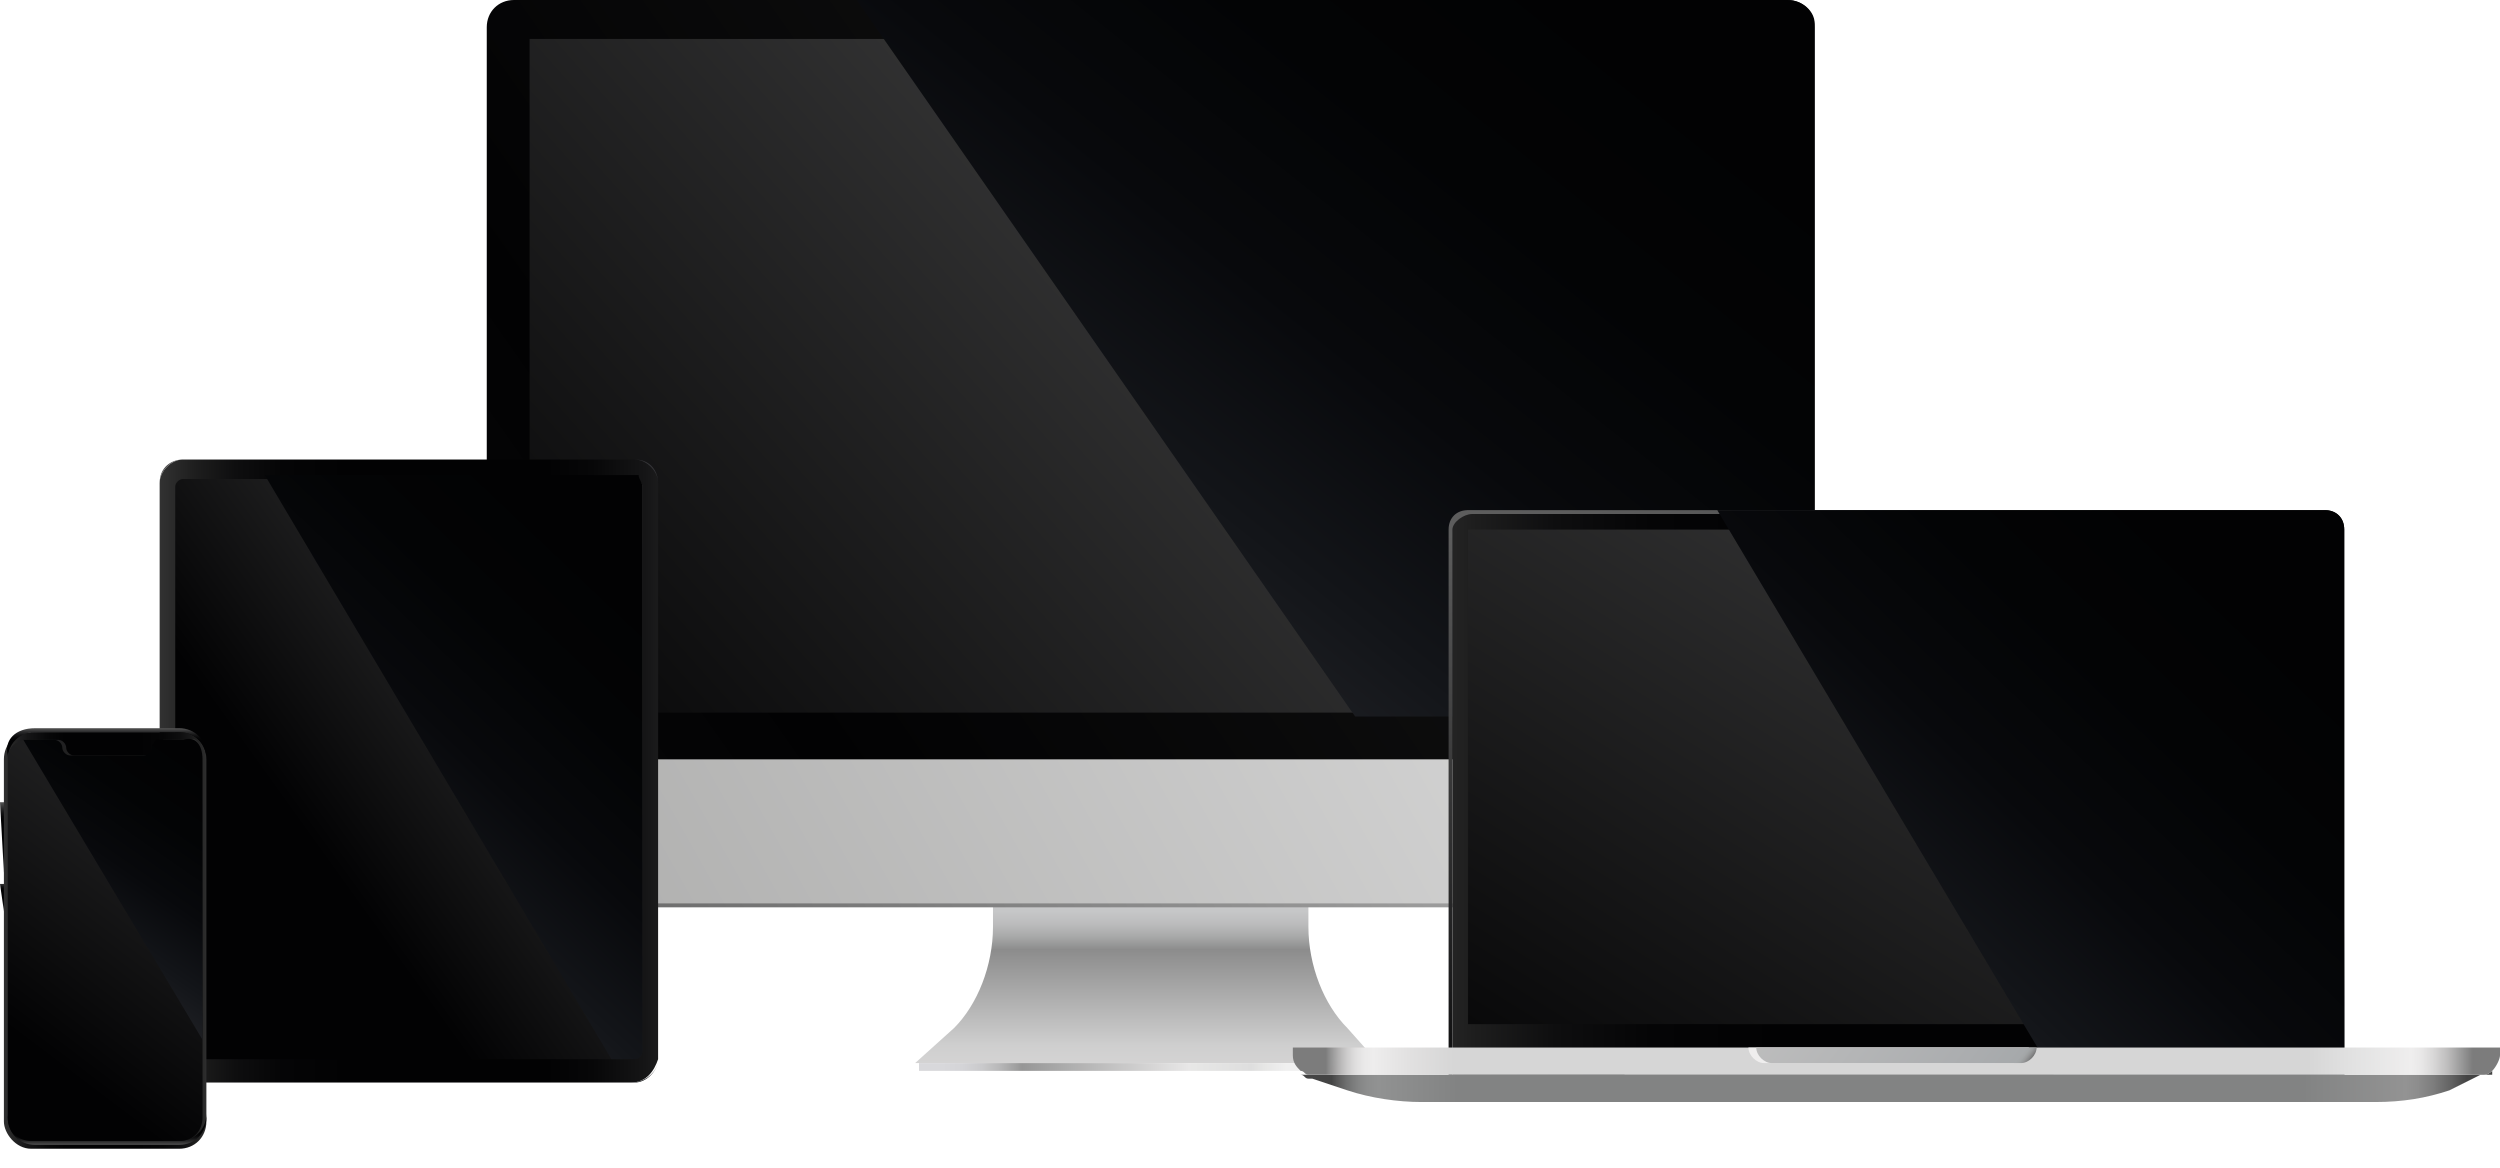 <?xml version="1.0" encoding="utf-8"?>
<!-- Generator: Adobe Illustrator 28.1.0, SVG Export Plug-In . SVG Version: 6.00 Build 0)  -->
<svg version="1.1" id="Livello_1" xmlns="http://www.w3.org/2000/svg" xmlns:xlink="http://www.w3.org/1999/xlink" x="0px" y="0px"
	 viewBox="0 0 64.2 30" style="enable-background:new 0 0 64.2 30;" xml:space="preserve">
<style type="text/css">
	.st0{display:none;}
	.st1{fill:url(#SVGID_1_);}
	.st2{fill:url(#SVGID_00000030474982556958134550000002615366089173800597_);}
	.st3{fill:url(#SVGID_00000020393303963548104800000013793308153216374416_);}
	.st4{fill:url(#SVGID_00000014615341653050095700000005976455329092417165_);}
	.st5{fill:url(#SVGID_00000125570105008293370510000005406762004607649940_);}
	.st6{fill:url(#SVGID_00000146457690628577057580000006984186873658123693_);}
	.st7{fill:url(#SVGID_00000021829694543872200890000014073003931353420979_);}
	.st8{fill:url(#SVGID_00000008145707876146353040000001613015376693036674_);}
	.st9{fill:url(#SVGID_00000138547181294708870860000010258535737600817570_);}
	.st10{fill:url(#SVGID_00000118383570996692812270000016135873960765809586_);}
	.st11{fill:url(#SVGID_00000172423939877919190120000016929919226055742382_);}
	.st12{fill:url(#SVGID_00000111177002650384927290000010515310813576429245_);}
	.st13{fill:url(#SVGID_00000005960756328777633700000002630593266922013363_);}
	.st14{fill:#EFEEEE;}
	.st15{fill:url(#SVGID_00000114045560498170002110000008189895616150022806_);}
	.st16{fill:url(#SVGID_00000170277386145443361260000002361941379465966472_);}
	.st17{fill:url(#SVGID_00000029727891049510732230000000323947094225434249_);}
	.st18{fill:url(#SVGID_00000036943440930596050040000011622337506756871859_);}
	.st19{fill:url(#SVGID_00000084489968334562875640000008057423114556413571_);}
	.st20{fill:url(#SVGID_00000144313671449246896030000008879722969768173241_);}
	.st21{fill:url(#SVGID_00000115510956100462244060000017250779652192933819_);}
	.st22{fill:url(#SVGID_00000109750257784200180860000007060065153472938649_);}
	.st23{fill:url(#SVGID_00000096754367587459223790000013723761197458932897_);}
	.st24{fill:url(#SVGID_00000182502138200424855200000017576846246385589418_);}
	.st25{fill:url(#SVGID_00000057846361419523404180000010896934399308216764_);}
	.st26{fill:url(#SVGID_00000099639486407201523920000015490432509376657845_);}
</style>
<g id="Screen">
</g>
<g id="Elements">
</g>
<g id="Gradient">
</g>
<g id="Flat" class="st0">
</g>
<g id="Testi">
	<g>
		<g>
			<g>
				<g>
					
						<linearGradient id="SVGID_1_" gradientUnits="userSpaceOnUse" x1="29.555" y1="24.953" x2="29.555" y2="19.156" gradientTransform="matrix(1 0 0 -1 0 48)">
						<stop  offset="0" style="stop-color:#CACBCC"/>
						<stop  offset="6.060000e-02" style="stop-color:#C6C7C8"/>
						<stop  offset="0.117" style="stop-color:#BCBCBD"/>
						<stop  offset="0.171" style="stop-color:#A9AAAA"/>
						<stop  offset="0.224" style="stop-color:#909090"/>
						<stop  offset="0.231" style="stop-color:#8C8C8C"/>
						<stop  offset="0.656" style="stop-color:#CFCFCF"/>
						<stop  offset="0.751" style="stop-color:#D5D4D4"/>
						<stop  offset="1" style="stop-color:#E0E0E0"/>
					</linearGradient>
					<path class="st1" d="M34.6,26.4c-0.6-0.6-1-1.6-1-2.6v-1h-8.1v1c0,1-0.4,2-1,2.6l-1,0.9h11.9L34.6,26.4z"/>
					
						<linearGradient id="SVGID_00000103240961275277235590000017985764742239108277_" gradientUnits="userSpaceOnUse" x1="24.2" y1="20.644" x2="33.04" y2="20.588" gradientTransform="matrix(1 0 0 -1 0 48)">
						<stop  offset="0" style="stop-color:#D8D8DB"/>
						<stop  offset="5.850000e-02" style="stop-color:#D4D4D7"/>
						<stop  offset="0.113" style="stop-color:#CACACC"/>
						<stop  offset="0.165" style="stop-color:#B8B8B9"/>
						<stop  offset="0.216" style="stop-color:#9F9F9F"/>
						<stop  offset="0.231" style="stop-color:#969696"/>
						<stop  offset="0.317" style="stop-color:#A5A5A5"/>
						<stop  offset="0.717" style="stop-color:#E8E7E7"/>
						<stop  offset="0.729" style="stop-color:#E7E7E6"/>
						<stop  offset="0.898" style="stop-color:#DEDEDE"/>
						<stop  offset="0.934" style="stop-color:#E6E6E5"/>
						<stop  offset="1" style="stop-color:#F0F0F0"/>
					</linearGradient>
					
						<rect x="23.6" y="27.3" style="fill:url(#SVGID_00000103240961275277235590000017985764742239108277_);" width="11.9" height="0.2"/>
					
						<linearGradient id="SVGID_00000069394444491619818330000005066805456619879553_" gradientUnits="userSpaceOnUse" x1="10.088" y1="23.422" x2="39.321" y2="43.961" gradientTransform="matrix(1 0 0 -1 0 48)">
						<stop  offset="0" style="stop-color:#333333"/>
						<stop  offset="6.520000e-02" style="stop-color:#1E1E1E"/>
						<stop  offset="0.139" style="stop-color:#0E0E0F"/>
						<stop  offset="0.224" style="stop-color:#050506"/>
						<stop  offset="0.341" style="stop-color:#020203"/>
						<stop  offset="1" style="stop-color:#141414"/>
					</linearGradient>
					<path style="fill:url(#SVGID_00000069394444491619818330000005066805456619879553_);" d="M46.6,21.5V0.7c0-0.4-0.3-0.7-0.7-0.7
						H13.2c-0.4,0-0.7,0.3-0.7,0.7v20.8H46.6z"/>
					
						<linearGradient id="SVGID_00000099623861670507384130000007336215466297664678_" gradientUnits="userSpaceOnUse" x1="8.567" y1="14.929" x2="50.127" y2="38.295" gradientTransform="matrix(1 0 0 -1 0 48)">
						<stop  offset="2.690000e-02" style="stop-color:#535353"/>
						<stop  offset="0.887" style="stop-color:#BCBCBC"/>
					</linearGradient>
					<path style="fill:url(#SVGID_00000099623861670507384130000007336215466297664678_);" d="M12.6,19.6v3c0,0.4,0.3,0.7,0.7,0.7
						h32.7c0.4,0,0.7-0.3,0.7-0.7v-3H12.6z"/>
					
						<linearGradient id="SVGID_00000127750840761701214010000017812377184632363403_" gradientUnits="userSpaceOnUse" x1="8.57" y1="15.051" x2="50.131" y2="38.417" gradientTransform="matrix(1 0 0 -1 0 48)">
						<stop  offset="2.690000e-02" style="stop-color:#A2A2A1"/>
						<stop  offset="0.887" style="stop-color:#E0E0E0"/>
					</linearGradient>
					<path style="fill:url(#SVGID_00000127750840761701214010000017812377184632363403_);" d="M12.6,19.5v3c0,0.4,0.3,0.7,0.7,0.7
						h32.7c0.4,0,0.7-0.3,0.7-0.7v-3H12.6z"/>
					
						<linearGradient id="SVGID_00000148639076812000667110000001743204770372140702_" gradientUnits="userSpaceOnUse" x1="45.237" y1="52.281" x2="14.92" y2="25.306" gradientTransform="matrix(1 0 0 -1 0 48)">
						<stop  offset="1.080000e-02" style="stop-color:#5D5D5D"/>
						<stop  offset="1" style="stop-color:#020203"/>
					</linearGradient>
					
						<rect x="13.6" y="1" style="fill:url(#SVGID_00000148639076812000667110000001743204770372140702_);" width="31.9" height="17.3"/>
					
						<linearGradient id="SVGID_00000088097685257520137830000010980845977364215184_" gradientUnits="userSpaceOnUse" x1="23.011" y1="24.65" x2="41.464" y2="47.818" gradientTransform="matrix(1 0 0 -1 0 48)">
						<stop  offset="0" style="stop-color:#4B4A4B"/>
						<stop  offset="0.117" style="stop-color:#38383B"/>
						<stop  offset="0.28" style="stop-color:#232428"/>
						<stop  offset="0.449" style="stop-color:#131519"/>
						<stop  offset="0.621" style="stop-color:#08090C"/>
						<stop  offset="0.801" style="stop-color:#030405"/>
						<stop  offset="1" style="stop-color:#020203"/>
					</linearGradient>
					<path style="fill:url(#SVGID_00000088097685257520137830000010980845977364215184_);" d="M45.9,0H22l12.8,18.4h11.8V0.6
						C46.6,0.3,46.3,0,45.9,0z"/>
				</g>
				<g>
					<g>
						<g>
							
								<linearGradient id="SVGID_00000003817232526481459130000008627370785813690019_" gradientUnits="userSpaceOnUse" x1="35.927" y1="27.54" x2="64.927" y2="27.54" gradientTransform="matrix(1 0 0 -1 0 48)">
								<stop  offset="0" style="stop-color:#333333"/>
								<stop  offset="6.520000e-02" style="stop-color:#1E1E1E"/>
								<stop  offset="0.139" style="stop-color:#0E0E0F"/>
								<stop  offset="0.224" style="stop-color:#050506"/>
								<stop  offset="0.341" style="stop-color:#020203"/>
								<stop  offset="0.698" style="stop-color:#020203"/>
								<stop  offset="0.78" style="stop-color:#070708"/>
								<stop  offset="0.874" style="stop-color:#151516"/>
								<stop  offset="0.975" style="stop-color:#2C2C2C"/>
								<stop  offset="1" style="stop-color:#333333"/>
							</linearGradient>
							<path style="fill:url(#SVGID_00000003817232526481459130000008627370785813690019_);" d="M60.2,27.8V13.6
								c0-0.3-0.2-0.5-0.5-0.5H37.8c-0.3,0-0.5,0.2-0.5,0.5v14.1H60.2z"/>
							
								<linearGradient id="SVGID_00000018238854547673062960000018440091861642964394_" gradientUnits="userSpaceOnUse" x1="46.803" y1="36.472" x2="50.054" y2="21.135" gradientTransform="matrix(1 0 0 -1 0 48)">
								<stop  offset="1.080000e-02" style="stop-color:#5D5D5D"/>
								<stop  offset="1" style="stop-color:#020203"/>
							</linearGradient>
							<path style="fill:url(#SVGID_00000018238854547673062960000018440091861642964394_);" d="M60.2,27.8h-23V13.6
								c0-0.3,0.2-0.5,0.5-0.5h21.9c0.3,0,0.5,0.2,0.5,0.5C60.2,13.6,60.2,27.8,60.2,27.8z M37.3,27.7h22.8V13.6
								c0-0.2-0.2-0.4-0.5-0.4H37.8c-0.2,0-0.5,0.2-0.5,0.4C37.3,13.6,37.3,27.7,37.3,27.7z"/>
							
								<linearGradient id="SVGID_00000018925892900347952250000001082386409816417926_" gradientUnits="userSpaceOnUse" x1="61.002" y1="47.899" x2="41.397" y2="16.094" gradientTransform="matrix(1 0 0 -1 0 48)">
								<stop  offset="1.080000e-02" style="stop-color:#5D5D5D"/>
								<stop  offset="1" style="stop-color:#020203"/>
							</linearGradient>
							
								<rect x="37.7" y="13.6" style="fill:url(#SVGID_00000018925892900347952250000001082386409816417926_);" width="22" height="12.7"/>
							
								<linearGradient id="SVGID_00000084493970095754441710000011349436928756265866_" gradientUnits="userSpaceOnUse" x1="42.735" y1="17.597" x2="57.515" y2="33.23" gradientTransform="matrix(1 0 0 -1 0 48)">
								<stop  offset="0" style="stop-color:#4B4A4B"/>
								<stop  offset="0.117" style="stop-color:#38383B"/>
								<stop  offset="0.28" style="stop-color:#232428"/>
								<stop  offset="0.449" style="stop-color:#131519"/>
								<stop  offset="0.621" style="stop-color:#08090C"/>
								<stop  offset="0.801" style="stop-color:#030405"/>
								<stop  offset="1" style="stop-color:#020203"/>
							</linearGradient>
							<path style="fill:url(#SVGID_00000084493970095754441710000011349436928756265866_);" d="M60.2,27.8V13.6
								c0-0.3-0.2-0.5-0.5-0.5H44.1l8.7,14.6C52.8,27.8,60.2,27.8,60.2,27.8z"/>
						</g>
						<g>
							
								<linearGradient id="SVGID_00000124868104210512524490000014360573113375909263_" gradientUnits="userSpaceOnUse" x1="33.47" y1="20.095" x2="64.02" y2="20.095" gradientTransform="matrix(1 0 0 -1 0 48)">
								<stop  offset="2.360000e-02" style="stop-color:#444444"/>
								<stop  offset="2.790000e-02" style="stop-color:#555555"/>
								<stop  offset="3.640000e-02" style="stop-color:#6F7070"/>
								<stop  offset="4.510000e-02" style="stop-color:#828383"/>
								<stop  offset="5.400000e-02" style="stop-color:#8D8E8E"/>
								<stop  offset="6.320000e-02" style="stop-color:#919292"/>
								<stop  offset="7.160000e-02" style="stop-color:#8F9090"/>
								<stop  offset="0.13" style="stop-color:#828383"/>
								<stop  offset="0.841" style="stop-color:#828383"/>
								<stop  offset="0.849" style="stop-color:#848585"/>
								<stop  offset="0.927" style="stop-color:#939393"/>
								<stop  offset="0.937" style="stop-color:#8D8D8D"/>
								<stop  offset="0.95" style="stop-color:#7D7D7D"/>
								<stop  offset="0.965" style="stop-color:#626262"/>
								<stop  offset="0.978" style="stop-color:#444444"/>
							</linearGradient>
							<path style="fill:url(#SVGID_00000124868104210512524490000014360573113375909263_);" d="M64,27.5c0,0-0.1,0.1-0.2,0.1
								c0,0,0,0-0.1,0L62.9,28c-0.6,0.2-1.2,0.3-1.9,0.3H36.5c-0.6,0-1.3-0.1-1.9-0.3l-0.9-0.3l-0.1,0c-0.1,0-0.1-0.1-0.2-0.1H64z"
								/>
							
								<linearGradient id="SVGID_00000106867523096574461380000014878806045692115611_" gradientUnits="userSpaceOnUse" x1="33.32" y1="20.705" x2="64.18" y2="20.705" gradientTransform="matrix(1 0 0 -1 0 48)">
								<stop  offset="2.360000e-02" style="stop-color:#7C7C7C"/>
								<stop  offset="2.670000e-02" style="stop-color:#8E8E8E"/>
								<stop  offset="3.380000e-02" style="stop-color:#B1B0B0"/>
								<stop  offset="4.090000e-02" style="stop-color:#CCCBCB"/>
								<stop  offset="4.810000e-02" style="stop-color:#DFDEDE"/>
								<stop  offset="5.550000e-02" style="stop-color:#EAE9E9"/>
								<stop  offset="6.320000e-02" style="stop-color:#EEEDED"/>
								<stop  offset="9.480000e-02" style="stop-color:#E1E0E0"/>
								<stop  offset="0.13" style="stop-color:#D6D6D6"/>
								<stop  offset="0.841" style="stop-color:#D6D6D6"/>
								<stop  offset="0.879" style="stop-color:#E2E2E2"/>
								<stop  offset="0.927" style="stop-color:#EFEEEE"/>
								<stop  offset="0.935" style="stop-color:#E9E8E8"/>
								<stop  offset="0.945" style="stop-color:#D9D8D8"/>
								<stop  offset="0.957" style="stop-color:#BEBDBD"/>
								<stop  offset="0.969" style="stop-color:#989898"/>
								<stop  offset="0.978" style="stop-color:#7C7C7C"/>
							</linearGradient>
							<path style="fill:url(#SVGID_00000106867523096574461380000014878806045692115611_);" d="M64.2,26.9v0.2
								c0,0.1-0.1,0.3-0.2,0.4c0,0-0.1,0.1-0.2,0.1c0,0,0,0-0.1,0c0,0-0.1,0-0.2,0H33.8c0,0-0.1,0-0.1,0l-0.1,0
								c-0.1,0-0.1-0.1-0.2-0.1c-0.1-0.1-0.2-0.2-0.2-0.4v-0.2H64.2z"/>
							<path class="st14" d="M52.1,26.9L52.1,26.9c0,0.2-0.2,0.4-0.4,0.4h-6.4c-0.2,0-0.4-0.2-0.4-0.4v0H52.1z"/>
							
								<linearGradient id="SVGID_00000163035778191619055840000012523874787231862680_" gradientUnits="userSpaceOnUse" x1="50.967" y1="19.249" x2="45.844" y2="23.248" gradientTransform="matrix(1 0 0 -1 0 48)">
								<stop  offset="0" style="stop-color:#6C6C6C"/>
								<stop  offset="1.338569e-03" style="stop-color:#707070"/>
								<stop  offset="1.130000e-02" style="stop-color:#88898A"/>
								<stop  offset="2.150000e-02" style="stop-color:#999B9C"/>
								<stop  offset="3.210000e-02" style="stop-color:#A3A6A7"/>
								<stop  offset="4.390000e-02" style="stop-color:#A6A9AB"/>
								<stop  offset="0.209" style="stop-color:#ABADAF"/>
								<stop  offset="1" style="stop-color:#BFBFBF"/>
							</linearGradient>
							<path style="fill:url(#SVGID_00000163035778191619055840000012523874787231862680_);" d="M52.3,26.9L52.3,26.9
								c0,0.2-0.2,0.4-0.4,0.4h-6.4c-0.2,0-0.4-0.2-0.4-0.4v0H52.3z"/>
						</g>
					</g>
				</g>
				<g>
					<g>
						
							<linearGradient id="SVGID_00000127008613865038163730000015663815522005572486_" gradientUnits="userSpaceOnUse" x1="4.06" y1="28.21" x2="18.351" y2="28.21" gradientTransform="matrix(1 0 0 -1 0 48)">
							<stop  offset="0" style="stop-color:#333333"/>
							<stop  offset="6.520000e-02" style="stop-color:#1E1E1E"/>
							<stop  offset="0.139" style="stop-color:#0E0E0F"/>
							<stop  offset="0.224" style="stop-color:#050506"/>
							<stop  offset="0.341" style="stop-color:#020203"/>
							<stop  offset="0.698" style="stop-color:#020203"/>
							<stop  offset="0.78" style="stop-color:#070708"/>
							<stop  offset="0.874" style="stop-color:#151516"/>
							<stop  offset="0.975" style="stop-color:#2C2C2C"/>
							<stop  offset="1" style="stop-color:#333333"/>
						</linearGradient>
						<path style="fill:url(#SVGID_00000127008613865038163730000015663815522005572486_);" d="M16.2,27.8H4.7
							c-0.3,0-0.6-0.3-0.6-0.6V12.4c0-0.3,0.3-0.6,0.6-0.6h11.6c0.3,0,0.6,0.3,0.6,0.6v14.8C16.8,27.5,16.6,27.8,16.2,27.8z"/>
						
							<linearGradient id="SVGID_00000085943559318420618810000009158929901939202470_" gradientUnits="userSpaceOnUse" x1="21.128" y1="35.882" x2="7.965" y2="26.429" gradientTransform="matrix(1 0 0 -1 0 48)">
							<stop  offset="1.080000e-02" style="stop-color:#5D5D5D"/>
							<stop  offset="1" style="stop-color:#020203"/>
						</linearGradient>
						<path style="fill:url(#SVGID_00000085943559318420618810000009158929901939202470_);" d="M16.5,12.5V27c0,0.1-0.1,0.2-0.2,0.2
							H4.7c-0.1,0-0.2-0.1-0.2-0.2V12.5c0-0.1,0.1-0.2,0.2-0.2h11.5C16.4,12.3,16.5,12.4,16.5,12.5z"/>
						
							<linearGradient id="SVGID_00000178202753649281112340000000128154697121975728_" gradientUnits="userSpaceOnUse" x1="7.354" y1="34.758" x2="16.055" y2="16.296" gradientTransform="matrix(1 0 0 -1 0 48)">
							<stop  offset="0" style="stop-color:#4B4A4B"/>
							<stop  offset="0.117" style="stop-color:#38383B"/>
							<stop  offset="0.28" style="stop-color:#232428"/>
							<stop  offset="0.449" style="stop-color:#131519"/>
							<stop  offset="0.621" style="stop-color:#08090C"/>
							<stop  offset="0.801" style="stop-color:#030405"/>
							<stop  offset="1" style="stop-color:#020203"/>
						</linearGradient>
						<path style="fill:url(#SVGID_00000178202753649281112340000000128154697121975728_);" d="M16.2,27.8H4.7
							c-0.3,0-0.6-0.3-0.6-0.6V12.4c0-0.4,0.3-0.6,0.6-0.6h11.6c0.4,0,0.6,0.3,0.6,0.6v14.8C16.9,27.5,16.6,27.8,16.2,27.8z
							 M4.7,11.8c-0.3,0-0.6,0.3-0.6,0.6v14.8c0,0.3,0.3,0.6,0.6,0.6h11.6c0.3,0,0.6-0.3,0.6-0.6V12.4c0-0.3-0.3-0.6-0.6-0.6
							L4.7,11.8L4.7,11.8z"/>
						
							<linearGradient id="SVGID_00000026841491711865051830000017181038760359355025_" gradientUnits="userSpaceOnUse" x1="5.219" y1="21.577" x2="16.098" y2="33.085" gradientTransform="matrix(1 0 0 -1 0 48)">
							<stop  offset="0" style="stop-color:#4B4A4B"/>
							<stop  offset="0.117" style="stop-color:#38383B"/>
							<stop  offset="0.28" style="stop-color:#232428"/>
							<stop  offset="0.449" style="stop-color:#131519"/>
							<stop  offset="0.621" style="stop-color:#08090C"/>
							<stop  offset="0.801" style="stop-color:#030405"/>
							<stop  offset="1" style="stop-color:#020203"/>
						</linearGradient>
						<path style="fill:url(#SVGID_00000026841491711865051830000017181038760359355025_);" d="M16.5,12.5V27c0,0.1-0.1,0.2-0.2,0.2
							h-0.6l-8.9-15h9.6C16.4,12.3,16.5,12.4,16.5,12.5z"/>
					</g>
				</g>
				<g>
					<g>
						<g>
							
								<linearGradient id="SVGID_00000131366711536093422590000013831412982121471671_" gradientUnits="userSpaceOnUse" x1="-3980.184" y1="25.612" x2="-3980.184" y2="27.515" gradientTransform="matrix(-1 0 0 -1 -3980.089 48)">
								<stop  offset="0" style="stop-color:#808080"/>
								<stop  offset="1.270000e-02" style="stop-color:#747474"/>
								<stop  offset="5.500000e-02" style="stop-color:#515151"/>
								<stop  offset="9.990000e-02" style="stop-color:#343435"/>
								<stop  offset="0.148" style="stop-color:#1E1E1F"/>
								<stop  offset="0.2" style="stop-color:#0E0E0F"/>
								<stop  offset="0.259" style="stop-color:#050506"/>
								<stop  offset="0.341" style="stop-color:#020203"/>
								<stop  offset="0.698" style="stop-color:#020203"/>
								<stop  offset="0.746" style="stop-color:#070708"/>
								<stop  offset="0.801" style="stop-color:#151516"/>
								<stop  offset="0.861" style="stop-color:#2C2C2D"/>
								<stop  offset="0.923" style="stop-color:#4D4D4D"/>
								<stop  offset="0.987" style="stop-color:#767676"/>
								<stop  offset="1" style="stop-color:#808080"/>
							</linearGradient>
							<path style="fill:url(#SVGID_00000131366711536093422590000013831412982121471671_);" d="M0.1,22.4L0.1,22.4
								c0.1,0,0.1,0,0.1,0v-1.8c0,0,0,0,0,0H0.1c0,0-0.1,0-0.1,0L0.1,22.4C0,22.4,0,22.4,0.1,22.4z"/>
							
								<linearGradient id="SVGID_00000127034855900572612130000014727940132933129385_" gradientUnits="userSpaceOnUse" x1="-3980.184" y1="24.613" x2="-3980.184" y2="25.393" gradientTransform="matrix(-1 0 0 -1 -3980.089 48)">
								<stop  offset="0" style="stop-color:#808080"/>
								<stop  offset="1.270000e-02" style="stop-color:#747474"/>
								<stop  offset="5.500000e-02" style="stop-color:#515151"/>
								<stop  offset="9.990000e-02" style="stop-color:#343435"/>
								<stop  offset="0.148" style="stop-color:#1E1E1F"/>
								<stop  offset="0.2" style="stop-color:#0E0E0F"/>
								<stop  offset="0.259" style="stop-color:#050506"/>
								<stop  offset="0.341" style="stop-color:#020203"/>
								<stop  offset="0.698" style="stop-color:#020203"/>
								<stop  offset="0.746" style="stop-color:#070708"/>
								<stop  offset="0.801" style="stop-color:#151516"/>
								<stop  offset="0.861" style="stop-color:#2C2C2D"/>
								<stop  offset="0.923" style="stop-color:#4D4D4D"/>
								<stop  offset="0.987" style="stop-color:#767676"/>
								<stop  offset="1" style="stop-color:#808080"/>
							</linearGradient>
							<path style="fill:url(#SVGID_00000127034855900572612130000014727940132933129385_);" d="M0.1,23.4L0.1,23.4
								c0.1,0,0.1,0,0.1,0v-0.7c0,0,0,0,0,0H0.1c0,0-0.1,0-0.1,0L0.1,23.4C0,23.4,0,23.4,0.1,23.4z"/>
							
								<linearGradient id="SVGID_00000165201076514258274140000003342393653658792844_" gradientUnits="userSpaceOnUse" x1="-3985.468" y1="23.94" x2="-3980.136" y2="23.94" gradientTransform="matrix(-1 0 0 -1 -3980.089 48)">
								<stop  offset="0" style="stop-color:#333333"/>
								<stop  offset="6.520000e-02" style="stop-color:#1E1E1E"/>
								<stop  offset="0.139" style="stop-color:#0E0E0F"/>
								<stop  offset="0.224" style="stop-color:#050506"/>
								<stop  offset="0.341" style="stop-color:#020203"/>
								<stop  offset="0.698" style="stop-color:#020203"/>
								<stop  offset="0.78" style="stop-color:#070708"/>
								<stop  offset="0.874" style="stop-color:#151516"/>
								<stop  offset="0.975" style="stop-color:#2C2C2C"/>
								<stop  offset="1" style="stop-color:#333333"/>
							</linearGradient>
							<path style="fill:url(#SVGID_00000165201076514258274140000003342393653658792844_);" d="M0.8,29.5h3.8
								c0.4,0,0.7-0.3,0.7-0.7v-9.3c0-0.4-0.3-0.7-0.7-0.7H0.8c-0.4,0-0.7,0.3-0.7,0.7v9.3C0.1,29.1,0.4,29.5,0.8,29.5z"/>
							
								<linearGradient id="SVGID_00000129893580028350510420000015604689229489481406_" gradientUnits="userSpaceOnUse" x1="-3982.809" y1="28.998" x2="-3982.809" y2="29.381" gradientTransform="matrix(-1 0 0 -1 -3980.089 48)">
								<stop  offset="0" style="stop-color:#020203"/>
								<stop  offset="0.158" style="stop-color:#070708"/>
								<stop  offset="0.342" style="stop-color:#151516"/>
								<stop  offset="0.539" style="stop-color:#2C2C2D"/>
								<stop  offset="0.745" style="stop-color:#4D4D4D"/>
								<stop  offset="0.956" style="stop-color:#767676"/>
								<stop  offset="1" style="stop-color:#808080"/>
							</linearGradient>
							<path style="fill:url(#SVGID_00000129893580028350510420000015604689229489481406_);" d="M0.9,18.7h3.7
								c0.4,0,0.7,0.3,0.7,0.7v0.1c0-0.4-0.3-0.7-0.7-0.7H0.9c-0.4,0-0.7,0.3-0.7,0.7v-0.1C0.1,19,0.4,18.7,0.9,18.7z"/>
							
								<linearGradient id="SVGID_00000080910781359027168280000008294478934200483255_" gradientUnits="userSpaceOnUse" x1="-2915.909" y1="4449.615" x2="-2915.909" y2="4449.998" gradientTransform="matrix(1 0 0 1 2918.629 -4420.503)">
								<stop  offset="0" style="stop-color:#020203"/>
								<stop  offset="0.158" style="stop-color:#070708"/>
								<stop  offset="0.342" style="stop-color:#151516"/>
								<stop  offset="0.539" style="stop-color:#2C2C2D"/>
								<stop  offset="0.745" style="stop-color:#4D4D4D"/>
								<stop  offset="0.956" style="stop-color:#767676"/>
								<stop  offset="1" style="stop-color:#808080"/>
							</linearGradient>
							<path style="fill:url(#SVGID_00000080910781359027168280000008294478934200483255_);" d="M4.6,29.4H0.9
								c-0.4,0-0.7-0.3-0.7-0.7v-0.1c0,0.4,0.3,0.7,0.7,0.7h3.7c0.4,0,0.7-0.3,0.7-0.7v0.1C5.3,29.1,5,29.4,4.6,29.4z"/>
							
								<linearGradient id="SVGID_00000041262140625396743340000011428877923753970072_" gradientUnits="userSpaceOnUse" x1="12.552" y1="36.953" x2="0.675" y2="21.237" gradientTransform="matrix(1 0 0 -1 0 48)">
								<stop  offset="1.080000e-02" style="stop-color:#5D5D5D"/>
								<stop  offset="1" style="stop-color:#020203"/>
							</linearGradient>
							<path style="fill:url(#SVGID_00000041262140625396743340000011428877923753970072_);" d="M5.2,19.5v9.2
								c0,0.3-0.2,0.6-0.6,0.6H0.8c-0.3,0-0.6-0.2-0.6-0.6v-9.2c0-0.3,0.2-0.5,0.5-0.5c0,0,0.1,0,0.1,0h0.7c0.1,0,0.2,0.1,0.2,0.2
								s0.1,0.2,0.2,0.2h1.9c0.1,0,0.2-0.1,0.2-0.2s0.1-0.2,0.2-0.2h0.7C5,18.9,5.2,19.1,5.2,19.5z"/>
						</g>
						
							<linearGradient id="SVGID_00000074409580209186538390000009528142641549275297_" gradientUnits="userSpaceOnUse" x1="6.570313e-02" y1="21.042" x2="5.212" y2="28.502" gradientTransform="matrix(1 0 0 -1 0 48)">
							<stop  offset="0" style="stop-color:#4B4A4B"/>
							<stop  offset="0.117" style="stop-color:#38383B"/>
							<stop  offset="0.28" style="stop-color:#232428"/>
							<stop  offset="0.449" style="stop-color:#131519"/>
							<stop  offset="0.621" style="stop-color:#08090C"/>
							<stop  offset="0.801" style="stop-color:#030405"/>
							<stop  offset="1" style="stop-color:#020203"/>
						</linearGradient>
						<path style="fill:url(#SVGID_00000074409580209186538390000009528142641549275297_);" d="M5.2,19.5v7.2l-4.6-7.7
							c0,0,0.1,0,0.1,0h0.7c0.1,0,0.2,0.1,0.2,0.2s0.1,0.2,0.2,0.2h1.9c0.1,0,0.2-0.1,0.2-0.2s0.1-0.2,0.1-0.2h0.7
							C5,18.9,5.2,19.1,5.2,19.5z"/>
					</g>
				</g>
			</g>
		</g>
		<g>
		</g>
	</g>
</g>
</svg>
